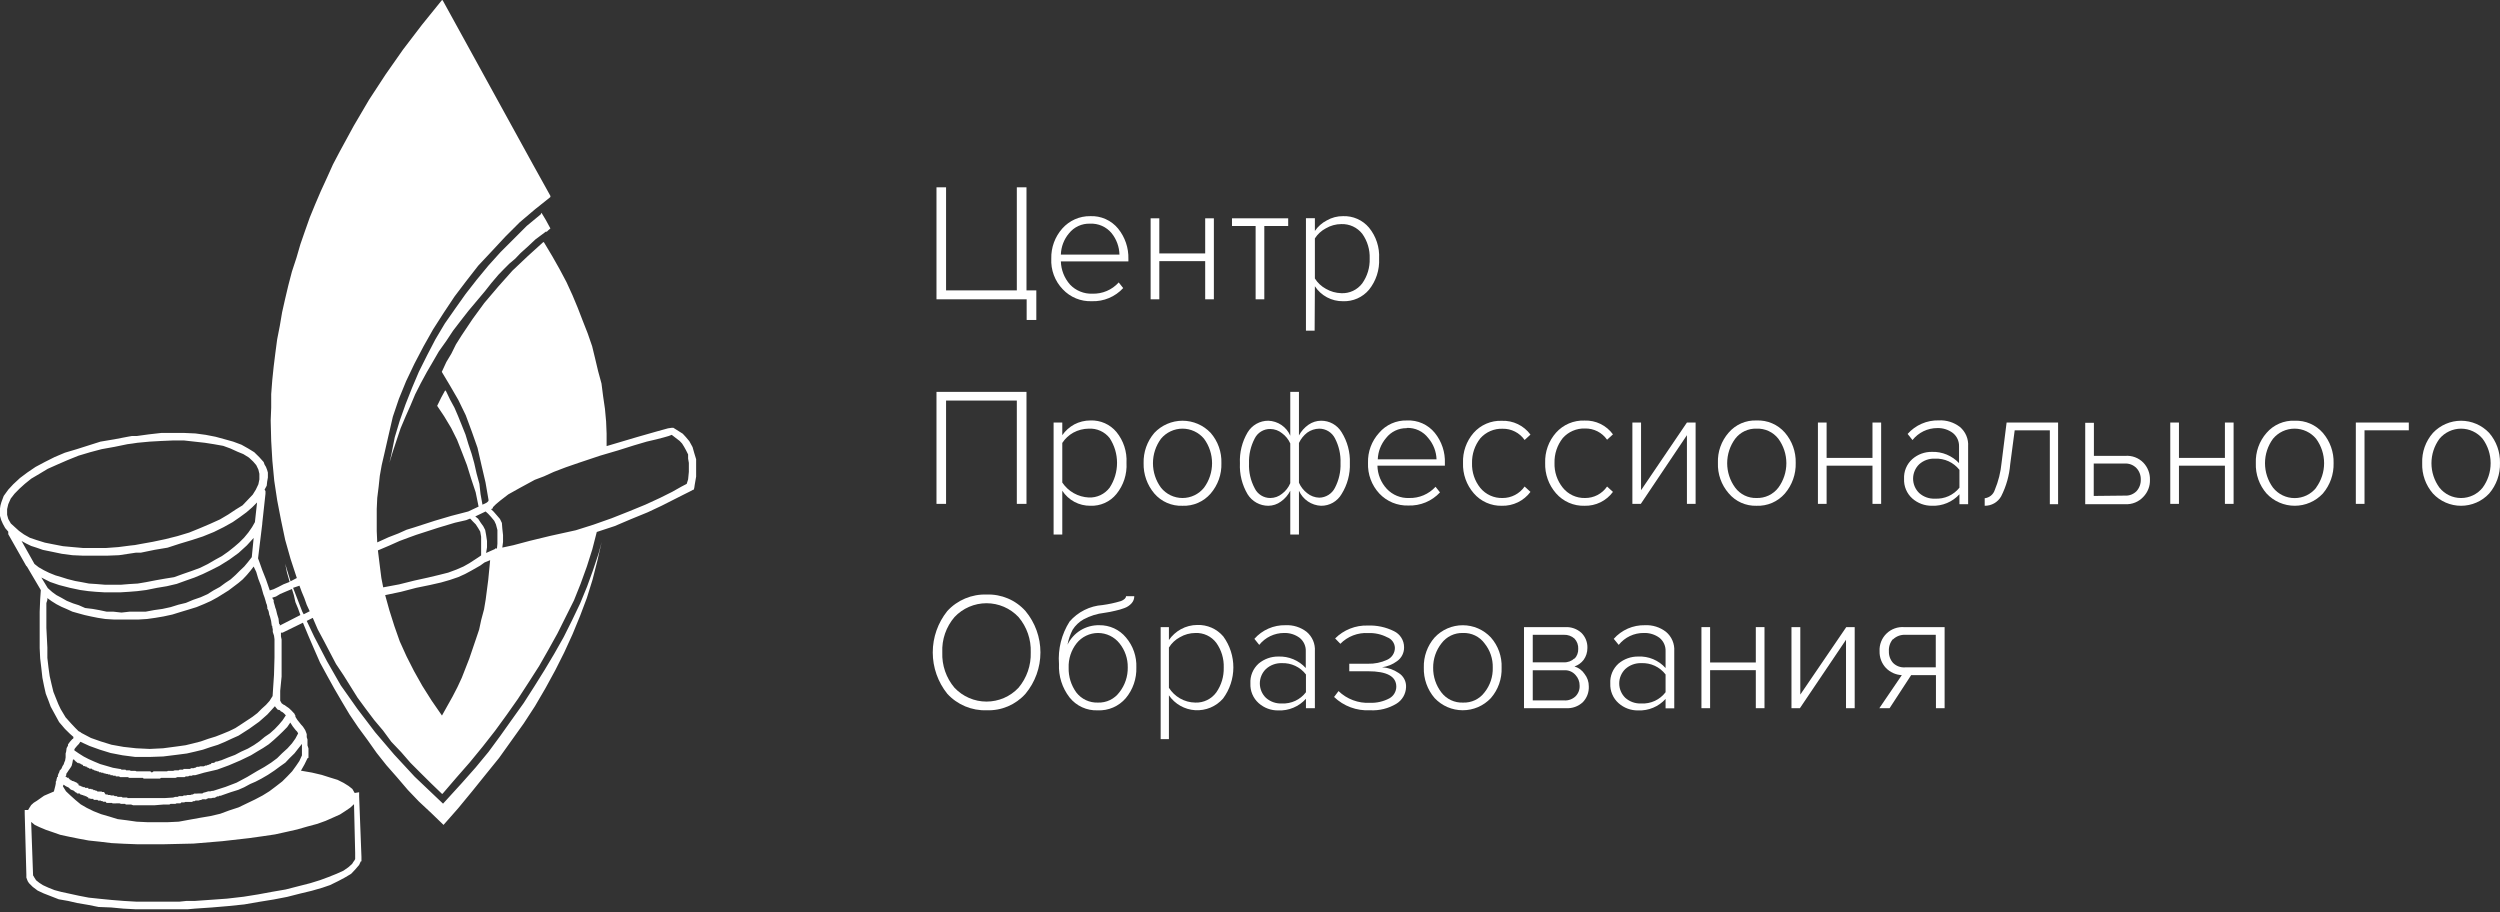 <?xml version="1.0" encoding="UTF-8"?> <svg xmlns="http://www.w3.org/2000/svg" width="148" height="54" viewBox="0 0 148 54" fill="none"><rect x="0" y="0" width="148" height="54" fill="#333333" stroke="none"/><g clip-path="url(#clip0_72_1101)"><path fill-rule="evenodd" clip-rule="evenodd" d="M7.545 26.296L6.782 26.453L6.019 26.59L5.338 26.771L4.649 26.976L3.993 27.241L3.386 27.505L2.828 27.754L2.339 28.048L1.85 28.337L1.468 28.645L1.15 28.933L0.861 29.227L0.636 29.516L0.489 29.849L0.421 30.142V30.475L0.489 30.724L0.641 30.989L0.866 31.194L1.125 31.429L1.419 31.64L1.766 31.835L2.168 31.972L2.657 32.124L3.146 32.222L3.729 32.334L4.311 32.388L4.923 32.442H6.268L7.002 32.388L7.726 32.295L7.991 32.266L8.279 32.212L9.043 32.075L9.786 31.918L10.506 31.737L11.201 31.527L11.851 31.263L12.438 31.013L13.021 30.749L13.51 30.46L13.95 30.167L14.357 29.917L14.675 29.584L14.963 29.281L15.145 28.987L15.296 28.669L15.355 28.381V28.048L15.296 27.798L15.169 27.534L14.988 27.324L14.738 27.089L14.406 26.883L14.058 26.741L13.642 26.551L13.212 26.394L12.659 26.296L12.13 26.213L11.509 26.144L10.897 26.076H10.237L9.556 26.105L8.862 26.144L8.128 26.213L7.839 26.257L7.545 26.296ZM32.055 12.595L32.32 13.036L32.584 13.525L32.457 13.633L32.344 13.745V13.691L31.688 14.181L31.263 14.582L30.817 14.983L30.499 15.316L30.152 15.609L29.834 15.927L29.511 16.26L29.095 16.75L28.709 17.239L28.219 17.821L27.73 18.403L27.275 18.986L26.825 19.573L26.423 20.18L25.978 20.806L25.616 21.432L25.273 22.019L24.911 22.685L24.579 23.341L24.3 24.006L24.011 24.657L23.717 25.352L23.487 26.037L23.253 26.741L23.052 27.402L23.165 26.913L23.37 25.885L23.664 24.906L24.011 23.928L24.398 22.949L24.799 22.005L25.288 21.026L25.777 20.087L26.33 19.157L26.942 18.281L27.563 17.405L28.219 16.564L28.909 15.727L29.633 14.924L30.397 14.161L31.184 13.373L32.007 12.693L32.055 12.595ZM25.88 24.026L26.12 23.536L26.355 23.106L26.409 23.165L26.643 23.654L26.908 24.143L27.118 24.632L27.338 25.176L27.559 25.729L27.725 26.281L27.921 26.869L28.072 27.407L28.214 28.033L28.381 28.645L28.449 29.252L28.562 29.878L28.797 29.765L28.85 29.726L28.919 29.653V29.584L28.743 28.562L28.503 27.534L28.268 26.506L27.935 25.562L27.573 24.584L27.133 23.678L26.643 22.832L26.154 22.015L26.423 21.432L26.717 20.943L26.991 20.39L27.324 19.861L27.979 18.883L28.669 17.939L29.501 16.96L30.338 16.02L31.238 15.169L32.139 14.352L32.168 14.327L32.207 14.352L32.696 15.169L33.127 15.932L33.533 16.696L33.89 17.474L34.208 18.237L34.502 19L34.791 19.734L35.055 20.498L35.231 21.222L35.412 21.985L35.608 22.704L35.706 23.468L35.813 24.202L35.882 24.955L35.911 25.675V26.409L37.727 25.87L38.891 25.538L39.547 25.357L39.752 25.327H39.865L40.046 25.44L40.418 25.675L40.599 25.87L40.809 26.12L41 26.467L41.098 26.815L41.211 27.187V28.214L41.127 28.704L41.103 28.87L41.074 28.983L41.005 29.007L40.853 29.09L40.491 29.271L39.909 29.565L39.175 29.937L38.343 30.328L37.364 30.729L36.386 31.145L35.329 31.493L35.065 32.52L34.742 33.538L34.37 34.566L33.978 35.544L33.489 36.523L33 37.502L32.457 38.48L31.918 39.425L31.292 40.403L30.656 41.382L29.991 42.326L29.31 43.261L28.571 44.205L27.808 45.135L27.02 46.035L26.213 46.975L26.174 47.004L26.144 46.975L25.538 46.392L24.911 45.771L24.3 45.159L23.747 44.523L23.165 43.912L22.675 43.246L22.147 42.62L21.657 41.969L21.168 41.304L20.737 40.614L20.336 39.973L19.891 39.307L19.529 38.617L19.181 37.952L18.809 37.257L18.516 36.577L18.159 36.758L18.594 37.678L19.358 39.146L20.175 40.575L21.153 41.959L22.205 43.344L23.331 44.665L24.549 45.981L26.228 47.577L27.353 46.344L28.155 45.438L28.919 44.514L29.628 43.55L30.323 42.571L30.998 41.627L31.625 40.648L32.236 39.669L32.819 38.691L33.372 37.712L33.861 36.733L34.35 35.711L34.752 34.732L35.104 33.763L35.441 32.75L35.618 32.085L35.368 33.181L35.079 34.316L34.742 35.398L34.34 36.464L33.895 37.546L33.406 38.617L32.877 39.669L32.295 40.736L31.669 41.808L31.003 42.83L30.279 43.843L29.545 44.871L28.753 45.849L27.965 46.828L27.118 47.856L26.257 48.834L25.538 48.139L24.799 47.449L24.148 46.769L23.487 45.996L22.876 45.301L22.294 44.567L21.755 43.804L21.207 43.06L20.693 42.297L20.238 41.534L19.793 40.77L19.362 39.992L18.947 39.229L18.594 38.422L18.252 37.629L17.934 36.865L16.73 37.453H16.632V37.678L16.671 37.859V40.051L16.588 40.897V41.299V41.48L16.671 41.631L16.784 41.715L16.852 41.744L16.965 41.827L17.102 41.92L17.253 42.062L17.395 42.214L17.434 42.253V42.297H17.464V42.326L17.488 42.365V42.434L17.601 42.615L17.836 42.909L17.934 43.016L18.017 43.143L18.076 43.241L18.129 43.378L18.159 43.462V43.642L18.203 43.779V43.907V43.961V44.127L18.262 44.308V44.861L18.203 44.89L18.027 45.252L17.816 45.624L18.467 45.737L19.049 45.874L19.539 46.03L19.984 46.167L20.346 46.349L20.635 46.529L20.86 46.706L20.997 46.945L21.261 46.901V47.151L21.398 50.728V50.992H21.359L21.261 51.203L21.036 51.467L20.786 51.731L20.415 51.951L20.028 52.157L19.539 52.397L19.084 52.553L18.457 52.734L17.762 52.901L16.999 53.096L16.211 53.248L15.335 53.39L14.464 53.541L13.52 53.639L12.541 53.722L11.528 53.791L11.098 53.83H8.059L7.31 53.791L6.576 53.722L5.838 53.693L5.201 53.566L4.565 53.458L4.037 53.336L3.479 53.238L2.99 53.047L2.589 52.891L2.231 52.724L1.938 52.504L1.718 52.284L1.644 52.171L1.605 52.074L1.561 51.951V51.809V51.785L1.463 48.164V47.953H1.664L1.747 47.812L1.845 47.66L1.996 47.523L2.177 47.41L2.608 47.107L3.19 46.857L3.274 46.525L3.303 46.383V46.275L3.342 46.202V46.163L3.386 45.996H3.425V45.898L3.469 45.786L3.494 45.747L3.523 45.663V45.634L3.636 45.507L3.704 45.35L3.773 45.243L3.802 45.145L3.856 45.017L3.885 44.837V44.602L3.915 44.499L3.944 44.288L4.027 44.137V44.068L4.14 43.912L4.277 43.76L4.316 43.736L4.345 43.706V43.623L4.14 43.442L3.846 43.153L3.499 42.747L3.181 42.165L3 41.832L2.863 41.46L2.711 41.069L2.608 40.614L2.51 40.124L2.447 39.557L2.378 38.974L2.349 38.368V36.21L2.378 35.49L2.417 34.933L1.595 33.538L1.551 33.499L0.489 31.625V31.473L0.308 31.263L0.171 31.013L0.073 30.793L0 30.543V30.098L0.029 29.917L0.083 29.726L0.22 29.359L0.489 28.987L0.783 28.669L1.184 28.297L1.615 27.974L2.104 27.642L2.647 27.353L3.23 27.059L3.841 26.8L4.546 26.59L5.241 26.369L5.95 26.144L6.767 26.007L7.555 25.856L7.805 25.812H8.098L8.808 25.714L9.542 25.631H10.917L11.568 25.66L12.179 25.743L12.761 25.856L13.314 26.007L13.804 26.144L14.293 26.326L14.694 26.551L15.052 26.771L15.345 27.059L15.609 27.353L15.663 27.505L15.746 27.642L15.815 27.823L15.859 27.974V28.268L15.815 28.518L15.79 28.753L15.663 28.987L15.717 29.071V29.227L15.526 30.974V31.013L15.277 33.054L15.374 33.318L15.526 33.748L15.746 34.301L15.971 34.952L16.192 34.884L16.49 34.742L16.784 34.59L17.146 34.448L16.989 33.895L16.882 33.372L17.2 34.414L17.572 34.218L17.2 33.083L16.882 31.957L16.637 30.793L16.412 29.628L16.236 28.464L16.123 27.27L16.055 26.105L16.025 24.897L16.055 24.133V23.331L16.118 22.509L16.201 21.706L16.299 20.914L16.407 20.096L16.564 19.294L16.701 18.486L16.882 17.684L17.072 16.882L17.283 16.074L17.547 15.272L17.782 14.464L18.046 13.701L18.335 12.884L18.658 12.096L18.991 11.318L19.362 10.511L19.71 9.737L20.111 8.974L20.943 7.447L21.848 5.906L22.827 4.409L23.859 2.936L24.98 1.468L26.144 0.029L26.174 0L26.213 0.029L31.527 9.693L32.584 11.597V11.665L31.664 12.399L30.764 13.163L29.917 14.009L29.129 14.856L28.312 15.727L27.603 16.637L26.913 17.547L26.262 18.526L25.636 19.504L25.068 20.512L24.535 21.53L24.045 22.558L23.615 23.61L23.257 24.667L22.998 25.787L22.748 26.883L22.597 27.534L22.484 28.17L22.416 28.811L22.333 29.477L22.303 30.128V31.444L22.333 32.109L22.998 31.806L23.58 31.581L24.07 31.361L24.515 31.224L25.743 30.827L26.722 30.538L27.402 30.362L27.72 30.279L28.332 29.991L28.16 29.144L27.891 28.337L27.642 27.534L27.348 26.771L27.059 26.037L26.712 25.342L26.296 24.647L25.88 24.026ZM17.782 36.41L17.645 36.024L17.488 35.647L17.395 35.231L17.283 34.869L16.921 35.021L16.588 35.163L16.338 35.314L16.118 35.383L16.148 35.451L16.201 35.52V35.632L16.27 35.867L16.299 35.98L16.338 36.078L16.407 36.366L16.49 36.631L16.52 36.924L16.564 36.949V37.032L17.782 36.41ZM17.351 34.8L17.895 36.21L17.978 36.366L18.335 36.185L18.159 35.809L18.017 35.407L17.865 35.045L17.728 34.673L17.351 34.8ZM22.372 32.584L22.44 33.137L22.509 33.69L22.577 34.218L22.685 34.771L23.629 34.595L24.53 34.37L25.352 34.189L25.988 34.037L26.531 33.9L27.02 33.719L27.436 33.538L27.784 33.342L28.273 33.024L28.454 32.902L28.483 32.873V32.554V31.776L28.43 31.473L28.307 31.263L28.165 31.043L27.984 30.861L27.847 30.71H27.803L27.598 30.793L26.932 30.945L25.954 31.238L24.637 31.664L24.207 31.82L23.654 32.026L23.052 32.295L22.372 32.584ZM22.802 35.231L23.052 36.132L23.346 37.061L23.664 37.966L24.065 38.852L24.51 39.728L24.999 40.599L25.552 41.475L26.164 42.361L26.497 41.764L26.79 41.24L27.079 40.682L27.338 40.124L27.784 38.984L28.17 37.849L28.366 37.267L28.488 36.699L28.655 36.073L28.753 35.49L28.904 34.326L29.017 33.161L28.684 33.298L28.434 33.479L27.891 33.788L27.529 33.983L27.128 34.164L26.639 34.331L26.115 34.482L25.445 34.634L24.637 34.8L23.737 35.035L22.802 35.231ZM29.071 30.142L29.227 30.294L29.418 30.514L29.599 30.724L29.712 30.959L29.736 31.277L29.78 31.679V32.085L29.736 32.417L30.392 32.276L31.37 32.016L32.579 31.723L34.091 31.39L35.143 31.057L36.21 30.68L37.223 30.279L38.201 29.878L39.072 29.477L39.797 29.115L40.335 28.811L40.653 28.645L40.736 28.381L40.78 27.935V27.402L40.736 27.152V26.903L40.614 26.658L40.501 26.453L40.379 26.257L40.237 26.105L39.963 25.895L39.767 25.743L39.586 25.812L39.297 25.895L38.867 26.007L38.285 26.144L37.521 26.369L36.606 26.658L35.525 26.976L34.252 27.402L33.489 27.666L32.785 27.935L32.202 28.2L31.659 28.405L30.759 28.894L30.093 29.266L29.604 29.643L29.359 29.849L29.178 30.03V30.088L29.071 30.142ZM29.418 32.486L29.447 32.192V31.375L29.359 31.043L29.261 30.832L29.066 30.597L28.899 30.416L28.748 30.279L28.136 30.573L28.307 30.71L28.459 30.945L28.611 31.155L28.723 31.375L28.777 31.664L28.831 32.026V32.403L28.777 32.736L29.305 32.501V32.471H29.413L29.418 32.486ZM16.148 37.409V37.257L16.118 37.12V37.047H16.089L16.05 36.758L15.981 36.494L15.937 36.381L15.908 36.21L15.869 36.102L15.825 36.034V35.95L15.8 35.809L15.756 35.701L15.727 35.588L15.658 35.358L15.59 35.177L15.453 34.688L15.286 34.252L15.169 33.856L15.017 33.538L14.826 33.788L14.616 34.037L14.367 34.301L14.117 34.512L13.535 34.952L12.884 35.358L12.483 35.578L12.076 35.76L11.636 35.941L11.147 36.092L10.692 36.229L10.202 36.381L9.679 36.494L9.189 36.577L8.7 36.645L8.211 36.675H7.721H7.183H6.728L6.239 36.645L5.798 36.577L5.383 36.494L5.006 36.41L4.649 36.312L4.286 36.21L3.954 36.058L3.636 35.921L3.342 35.769L3.053 35.588L2.804 35.407V35.52L2.745 35.701V37.169L2.804 38.333V38.95L2.872 39.532L2.941 40.022L3.053 40.511L3.161 40.956L3.303 41.313L3.455 41.69L3.592 41.979L3.885 42.468L4.218 42.84L4.468 43.104L4.649 43.285L4.756 43.339L4.825 43.393L5.383 43.687L5.965 43.892L6.601 44.088L7.31 44.215L8.059 44.298L8.862 44.337L9.654 44.298L10.501 44.186L10.99 44.117L11.45 44.005L11.89 43.892L12.321 43.74L12.766 43.603L13.153 43.452L13.559 43.285L13.931 43.104L14.293 42.869L14.611 42.659L14.944 42.439L15.238 42.214L15.487 41.964L15.746 41.729L15.957 41.494L16.138 41.206L16.167 40.76L16.221 39.953L16.25 38.93V37.839L16.221 37.629L16.148 37.409ZM1.957 51.795V51.819L2.04 51.961L2.138 52.113L2.329 52.264L2.54 52.401L2.872 52.553L3.23 52.695L3.636 52.803L4.091 52.901L4.673 53.028L5.255 53.14L5.911 53.209L6.601 53.277L7.34 53.336L8.098 53.38H10.613L11.029 53.336H11.519L12.497 53.267L13.442 53.199L14.42 53.086L15.277 52.949L16.123 52.793L16.916 52.656L17.679 52.46L18.369 52.284L18.951 52.103L19.441 51.922L19.93 51.726L20.331 51.545L20.625 51.34L20.845 51.144L20.914 51.031L20.982 50.938L21.026 50.855V50.493L20.958 47.606L20.733 47.816L20.444 48.012L20.126 48.218L19.72 48.399L19.279 48.594L18.79 48.771L18.208 48.927L17.596 49.103L16.97 49.245L16.28 49.397L15.516 49.51L14.753 49.617L13.158 49.798L11.45 49.94L9.733 49.979H8.098L7.34 49.95L6.601 49.911L5.911 49.828L5.255 49.759L4.649 49.647L4.091 49.534L3.567 49.421L3.122 49.265L2.721 49.128L2.359 48.976L2.065 48.839L1.845 48.658L1.957 51.795ZM6.254 47.033H6.361L6.405 47.063H6.503L6.586 47.092H6.738L6.792 47.131H6.904L6.973 47.175H7.193L7.266 47.215H7.526L7.555 47.244H8.044H8.113H9.346H9.791L10.251 47.215L10.374 47.175H10.511L10.599 47.131H10.804L10.887 47.092H11.015L11.098 47.063H11.274L11.357 47.033H11.416L11.499 46.98H11.651L11.744 46.975H11.827H11.895H11.979L12.037 46.931L12.189 46.892L12.326 46.848H12.453L12.551 46.818H12.62L13.354 46.583L14.004 46.334L14.636 45.996L15.218 45.649L15.644 45.409L16.05 45.15L16.407 44.885L16.701 44.592L17.019 44.303L17.283 44.01L17.488 43.721L17.645 43.427V43.398L17.616 43.359L17.586 43.305L17.503 43.222L17.327 42.997L17.185 42.776L17.004 43.041L16.745 43.305L16.49 43.55L16.201 43.814L15.908 44.063L15.575 44.283L15.218 44.494L14.856 44.714L14.229 45.017L13.54 45.311L12.859 45.561L12.081 45.742L11.847 45.81L11.553 45.893H11.401L11.372 45.923H11.22L11.137 45.962H11L10.931 46.006H10.736H10.525H10.501L10.388 46.05H10.1H10.026H9.537L9.463 46.094H8.504L8.46 46.05H7.947H7.653L7.57 46.006H7.34H7.257H7.115L7.046 45.962H6.85V45.923H6.713L6.655 45.893H6.532V45.849H6.42L6.361 45.815H6.293L6.209 45.786H6.141L6.112 45.747H6.004L5.975 45.717H5.872L5.828 45.663H5.759L5.72 45.634H5.691L5.608 45.605H5.578L5.539 45.566H5.485L5.436 45.507H5.383H5.299L5.255 45.463H5.231L5.201 45.433H5.148L5.118 45.38H5.05L5.006 45.35H4.967H4.937L4.893 45.272H4.825V45.233H4.756V45.189H4.717H4.673H4.649V45.159H4.565L4.536 45.106H4.507V45.076H4.468L4.438 45.017H4.404V44.978H4.355L4.326 44.934L4.286 45.159L4.242 45.336L4.174 45.448L4.066 45.6L3.993 45.712L3.924 45.81V45.893L3.885 45.962V45.996H3.924H3.954V46.04H3.993H4.037H4.066V46.084L4.125 46.123V46.153H4.169L4.193 46.197H4.238L4.277 46.236H4.355V46.265H4.404L4.458 46.304H4.487L4.526 46.334H4.556L4.585 46.388H4.639L4.649 46.486H4.673L4.717 46.515H4.756L4.8 46.554H4.854L4.908 46.598H4.937H4.967H5.006L5.05 46.642H5.089H5.118H5.231V46.701H5.299H5.338H5.412V46.73H5.52V46.774H5.617L5.671 46.813H5.73L5.769 46.857H5.872H5.901H6.009L6.053 46.887H6.161L6.19 46.941L6.254 47.033ZM5.231 47.215L5.148 47.175L5.089 47.131H5.006V47.092H4.937L4.893 47.063H4.825V47.033H4.756L4.717 46.975H4.673H4.565L4.507 46.906H4.468L4.404 46.843L4.345 46.799L4.193 46.745L4.056 46.618L3.905 46.549L3.763 46.451L3.724 46.549L3.905 46.843L4.169 47.092L4.458 47.352L4.776 47.616L5.138 47.826L5.539 48.022L5.984 48.198L6.474 48.34L6.963 48.492L7.506 48.56L8.088 48.643L8.71 48.673H9.322H9.948L10.584 48.643L11.249 48.521L11.876 48.408L12.458 48.311L13.04 48.174L13.569 47.978L14.122 47.797L14.611 47.562L15.1 47.327L15.546 47.092L15.947 46.843L16.338 46.549L16.71 46.26L17.004 45.967L17.293 45.663L17.527 45.34L17.723 45.052L17.875 44.719V44.039L17.64 44.333L17.434 44.597L17.141 44.885L16.891 45.15L16.559 45.385L16.241 45.619L15.864 45.869L15.477 46.094L15.13 46.275L14.812 46.412L14.45 46.608L14.102 46.76L13.662 46.897L13.231 47.048L13.148 47.078L13.079 47.107H12.996L12.938 47.146H12.854L12.786 47.19L12.703 47.229H12.605L12.497 47.259H12.385H12.316L12.233 47.317H12.135H12.052H11.983L11.9 47.361H11.847L11.763 47.391H11.582L11.514 47.43H11.431L11.372 47.474H11.181H11.113H10.971L10.902 47.503H10.736L10.682 47.557H10.457L10.388 47.587H10.1L10.026 47.63H9.654L9.165 47.67H7.878L7.766 47.63H7.447L7.408 47.587H7.159L7.076 47.557H6.895L6.85 47.562H6.669L6.625 47.533H6.488H6.459H6.307L6.254 47.464H6.102L6.063 47.425H5.994L5.965 47.396H5.813L5.769 47.352H5.701H5.671H5.549L5.52 47.293H5.436H5.383L5.299 47.264H5.231V47.215ZM12.527 45.164H12.634L12.717 45.135L12.776 45.081H12.859L12.899 45.052H12.957L13.04 45.022H13.065L13.51 44.841L13.911 44.69L14.274 44.499L14.675 44.318L15.037 44.107L15.355 43.887L15.673 43.623L15.981 43.413L16.27 43.153L16.52 42.889L16.73 42.639L16.921 42.346L16.882 42.307L16.813 42.233L16.73 42.165L16.671 42.126H16.637L16.568 42.042L16.441 42.013L16.343 41.901L16.275 41.808L15.829 42.297L15.34 42.727L14.758 43.143L14.122 43.55L13.716 43.731L13.329 43.912L12.899 44.093L12.458 44.23L12.013 44.381L11.553 44.494L11.063 44.606L10.535 44.675L9.664 44.783L8.842 44.812H8.015L7.257 44.714L6.547 44.577L5.911 44.381L5.299 44.161L4.756 43.912L4.673 44.039L4.565 44.151L4.507 44.22L4.438 44.303L4.404 44.357V44.425L4.668 44.606L4.957 44.788L5.25 44.939L5.568 45.081L5.931 45.233L6.302 45.34L6.689 45.453L7.095 45.522H7.134L7.203 45.566H7.428L7.467 45.605H7.677L7.746 45.634H8.01L8.079 45.663H8.911L8.94 45.717H9.023L9.092 45.663H9.894L9.938 45.634H10.256L10.339 45.605H10.574L10.633 45.566H10.838L10.868 45.522H11.103H11.156H11.254L11.308 45.477H11.46L11.543 45.448H11.572L11.656 45.394H11.793L11.837 45.365H11.89H11.974H12.072L12.155 45.321H12.233L12.302 45.282H12.346L12.429 45.238H12.483L12.527 45.164ZM12.859 45.081L12.957 45.052H12.899L12.859 45.081ZM12.957 45.052L13.065 45.017H13.04L12.957 45.052ZM13.212 47.033L13.129 47.063L13.06 47.092L13.212 47.033ZM12.297 47.268L12.155 47.327H12.213L12.297 47.268ZM2.447 34.189L2.97 34.453L3.499 34.634L4.14 34.8L4.746 34.928L5.236 34.996L5.676 35.035L6.165 35.065H7.144L7.633 35.035L8.123 34.996L8.661 34.928L9.297 34.8L9.879 34.703L10.462 34.566L11.005 34.37L11.519 34.189L12.008 33.983L12.497 33.748L12.987 33.499L13.569 33.137L14.122 32.736L14.611 32.29L15.017 31.845L14.905 32.985L14.68 33.274L14.459 33.538L14.195 33.788L13.946 34.037L13.652 34.301L13.334 34.512L13.016 34.747L12.639 34.952L12.282 35.177L11.876 35.358L11.435 35.51L11.005 35.691L10.559 35.799L10.104 35.941L9.615 36.048L9.126 36.117L8.627 36.21H8.172H7.682L7.193 36.264L6.704 36.21H6.312L5.872 36.117L5.485 36.048L5.04 35.994L4.663 35.828L4.326 35.72L3.954 35.569L3.636 35.388L3.342 35.231L3.093 35.05L2.828 34.815L2.447 34.189ZM1.277 32.026L1.551 32.178L1.845 32.32L2.177 32.427L2.54 32.554L3.093 32.667L3.66 32.785L4.286 32.868L4.937 32.897H6.312L7.046 32.868L7.766 32.76L8.059 32.716H8.348L9.155 32.55L9.919 32.422L10.638 32.188L11.372 31.967L12.013 31.757L12.664 31.493L13.246 31.204L13.774 30.91L14.19 30.622L14.591 30.328L14.924 30.039L15.218 29.746L15.091 30.91L14.924 31.204L14.704 31.522L14.454 31.825L14.161 32.119L13.872 32.369L13.51 32.657L13.133 32.922L12.747 33.132L12.302 33.391L11.847 33.616L11.357 33.797L10.834 33.978L10.305 34.169L9.786 34.252L9.229 34.35L8.646 34.463L8.157 34.546L7.668 34.575L7.178 34.615H6.2L5.71 34.575L5.265 34.546L4.834 34.463L4.448 34.394L4.003 34.282L3.645 34.169L3.283 34.062L2.907 33.91L2.608 33.763L2.29 33.582L2.04 33.386L1.277 32.026Z" fill="white"></path><path d="M97.315 37.472C97.649 37.46 97.977 37.562 98.245 37.761C98.364 37.858 98.458 37.982 98.52 38.122C98.582 38.262 98.61 38.415 98.602 38.568V39.547C98.4 39.32 98.149 39.142 97.869 39.024C97.589 38.906 97.286 38.852 96.982 38.867C96.557 38.861 96.144 39.009 95.818 39.282C95.653 39.43 95.523 39.612 95.438 39.816C95.353 40.02 95.316 40.241 95.329 40.462C95.318 40.68 95.357 40.898 95.442 41.099C95.526 41.301 95.655 41.481 95.818 41.626C96.138 41.912 96.554 42.066 96.982 42.057C97.286 42.069 97.588 42.015 97.868 41.897C98.148 41.78 98.398 41.602 98.602 41.377V41.935H99.116V38.553C99.13 38.337 99.094 38.12 99.009 37.92C98.924 37.72 98.793 37.543 98.626 37.404C98.27 37.129 97.828 36.99 97.379 37.012C97.031 37.005 96.686 37.073 96.367 37.212C96.049 37.352 95.764 37.559 95.534 37.819L95.828 38.177C96.006 37.954 96.233 37.775 96.49 37.653C96.748 37.531 97.03 37.469 97.315 37.472ZM98.602 40.98C98.435 41.2 98.216 41.376 97.966 41.492C97.715 41.608 97.439 41.661 97.163 41.646C96.817 41.662 96.479 41.543 96.219 41.313C96.105 41.202 96.014 41.07 95.952 40.923C95.889 40.776 95.858 40.619 95.858 40.459C95.858 40.3 95.889 40.142 95.952 39.996C96.014 39.849 96.105 39.716 96.219 39.605C96.477 39.371 96.816 39.247 97.163 39.258C97.44 39.245 97.715 39.299 97.965 39.416C98.216 39.533 98.434 39.709 98.602 39.928V40.98Z" fill="white"></path><path d="M93.808 29.942C94.133 29.95 94.456 29.879 94.748 29.736C95.04 29.593 95.293 29.382 95.487 29.12L95.139 28.802C94.994 29.014 94.799 29.187 94.571 29.306C94.343 29.424 94.09 29.485 93.833 29.482C93.581 29.488 93.331 29.436 93.103 29.33C92.875 29.224 92.674 29.067 92.516 28.87C92.183 28.455 92.009 27.934 92.027 27.402C92.014 26.871 92.187 26.352 92.516 25.934C92.68 25.748 92.883 25.601 93.111 25.503C93.338 25.405 93.585 25.358 93.833 25.367C94.088 25.361 94.342 25.419 94.57 25.535C94.798 25.651 94.993 25.822 95.139 26.032L95.487 25.714C95.295 25.451 95.042 25.239 94.749 25.096C94.457 24.954 94.133 24.885 93.808 24.897C93.49 24.885 93.174 24.943 92.881 25.067C92.588 25.192 92.327 25.379 92.115 25.616C91.681 26.108 91.452 26.747 91.474 27.402C91.452 28.062 91.681 28.706 92.115 29.203C92.325 29.444 92.586 29.635 92.879 29.763C93.171 29.891 93.489 29.952 93.808 29.942Z" fill="white"></path><path d="M131.715 27.108H128.994V25.014H128.48V29.829H128.994V27.568H131.715V29.829H132.229V25.014H131.715V27.108Z" fill="white"></path><path d="M99.866 25.762V29.829H100.38V25.014H99.866L97.15 29.021V25.014H96.637V29.829H97.136L99.866 25.762Z" fill="white"></path><path d="M101.238 39.674H103.944V41.925H104.458V37.125H103.944V39.219H101.238V37.125H100.725V41.925H101.238V39.674Z" fill="white"></path><path d="M77.841 16.946C78.021 17.222 78.268 17.447 78.559 17.602C78.85 17.757 79.175 17.836 79.505 17.832C79.796 17.843 80.087 17.788 80.354 17.67C80.621 17.552 80.858 17.375 81.046 17.151C81.464 16.63 81.676 15.974 81.643 15.307C81.679 14.644 81.466 13.991 81.046 13.477C80.858 13.253 80.621 13.076 80.354 12.958C80.087 12.84 79.796 12.785 79.505 12.796C79.17 12.793 78.841 12.879 78.55 13.046C78.265 13.192 78.021 13.407 77.841 13.672V12.919H77.312V19.574H77.826L77.841 16.946ZM77.841 14.113C78.002 13.861 78.227 13.655 78.492 13.516C78.769 13.353 79.085 13.267 79.407 13.266C79.644 13.258 79.879 13.305 80.094 13.404C80.309 13.504 80.498 13.653 80.645 13.839C80.95 14.266 81.104 14.782 81.085 15.307C81.103 15.831 80.948 16.347 80.645 16.775C80.501 16.965 80.314 17.117 80.098 17.219C79.882 17.32 79.645 17.368 79.407 17.357C79.085 17.348 78.77 17.259 78.492 17.098C78.226 16.953 78.001 16.743 77.841 16.486V14.113Z" fill="white"></path><path d="M82.25 41.343C81.896 41.53 81.5 41.621 81.1 41.607C80.759 41.624 80.418 41.572 80.099 41.452C79.779 41.333 79.487 41.149 79.241 40.912L78.977 41.26C79.258 41.529 79.591 41.739 79.957 41.874C80.322 42.01 80.711 42.069 81.1 42.047C81.649 42.08 82.195 41.945 82.666 41.661C82.835 41.558 82.977 41.415 83.076 41.244C83.176 41.073 83.232 40.88 83.239 40.682C83.248 40.514 83.212 40.346 83.133 40.197C83.055 40.048 82.937 39.923 82.793 39.836C82.503 39.639 82.165 39.524 81.815 39.503C82.137 39.46 82.444 39.335 82.705 39.141C82.838 39.048 82.946 38.923 83.018 38.778C83.091 38.632 83.126 38.471 83.121 38.309C83.12 38.111 83.064 37.918 82.958 37.751C82.853 37.584 82.702 37.45 82.524 37.365C82.042 37.125 81.507 37.01 80.968 37.032C80.612 37.02 80.257 37.082 79.925 37.214C79.593 37.345 79.292 37.543 79.04 37.795L79.349 38.113C79.562 37.895 79.819 37.726 80.104 37.616C80.388 37.506 80.693 37.459 80.998 37.477C81.388 37.462 81.776 37.547 82.123 37.727C82.252 37.774 82.365 37.859 82.446 37.971C82.527 38.082 82.573 38.215 82.578 38.353C82.578 38.502 82.535 38.648 82.454 38.772C82.374 38.897 82.258 38.996 82.123 39.058C81.766 39.223 81.376 39.304 80.983 39.293H79.877V39.738H80.983C82.108 39.738 82.661 40.041 82.661 40.653C82.66 40.794 82.621 40.932 82.549 41.053C82.477 41.175 82.374 41.274 82.25 41.343Z" fill="white"></path><path d="M88.911 29.942C89.238 29.95 89.563 29.88 89.857 29.737C90.152 29.594 90.408 29.382 90.604 29.12L90.257 28.802C90.111 29.012 89.916 29.184 89.69 29.302C89.463 29.421 89.211 29.483 88.955 29.482C88.704 29.49 88.454 29.441 88.225 29.337C87.996 29.234 87.794 29.079 87.634 28.885C87.3 28.47 87.127 27.949 87.144 27.417C87.132 26.886 87.305 26.366 87.634 25.949C87.798 25.763 88.002 25.615 88.231 25.517C88.459 25.419 88.707 25.372 88.955 25.382C89.21 25.377 89.462 25.435 89.689 25.551C89.916 25.667 90.111 25.837 90.257 26.047L90.604 25.729C90.41 25.465 90.154 25.252 89.859 25.11C89.564 24.967 89.239 24.899 88.911 24.912C88.595 24.899 88.281 24.957 87.99 25.082C87.7 25.206 87.441 25.394 87.233 25.631C86.809 26.122 86.587 26.755 86.611 27.402C86.587 28.062 86.814 28.705 87.247 29.203C87.453 29.442 87.709 29.632 87.996 29.759C88.284 29.887 88.596 29.95 88.911 29.942Z" fill="white"></path><path d="M84.29 39.523C84.272 40.184 84.5 40.828 84.931 41.328C85.145 41.555 85.403 41.736 85.689 41.86C85.975 41.983 86.283 42.047 86.595 42.047C86.907 42.047 87.215 41.983 87.501 41.86C87.787 41.736 88.045 41.555 88.259 41.328C88.692 40.829 88.92 40.184 88.895 39.523C88.921 38.868 88.693 38.228 88.259 37.737C88.046 37.509 87.788 37.327 87.502 37.202C87.216 37.078 86.907 37.014 86.595 37.014C86.283 37.014 85.974 37.078 85.688 37.202C85.402 37.327 85.144 37.509 84.931 37.737C84.499 38.229 84.27 38.868 84.29 39.523ZM86.61 37.473C86.856 37.463 87.1 37.514 87.322 37.62C87.544 37.727 87.736 37.886 87.882 38.084C88.211 38.49 88.385 39 88.371 39.523C88.388 40.055 88.214 40.575 87.882 40.991C87.735 41.187 87.542 41.344 87.32 41.449C87.099 41.554 86.855 41.603 86.61 41.593C86.365 41.603 86.121 41.554 85.898 41.45C85.676 41.346 85.482 41.19 85.333 40.996C85.009 40.575 84.836 40.058 84.843 39.528C84.839 39.007 85.012 38.5 85.333 38.089C85.48 37.891 85.673 37.731 85.895 37.624C86.118 37.516 86.363 37.464 86.61 37.473Z" fill="white"></path><path d="M80.986 27.402C80.973 27.734 81.025 28.065 81.14 28.377C81.255 28.689 81.431 28.974 81.657 29.218C81.877 29.451 82.143 29.634 82.439 29.757C82.736 29.879 83.054 29.937 83.374 29.927C83.724 29.939 84.073 29.876 84.396 29.742C84.719 29.608 85.01 29.405 85.248 29.149L84.984 28.817C84.786 29.034 84.544 29.205 84.274 29.32C84.004 29.435 83.712 29.49 83.418 29.482C83.172 29.492 82.927 29.448 82.699 29.354C82.471 29.261 82.266 29.119 82.097 28.939C81.751 28.566 81.554 28.078 81.544 27.569H85.537V27.427C85.563 26.774 85.351 26.134 84.94 25.626C84.742 25.383 84.49 25.19 84.203 25.062C83.917 24.935 83.604 24.876 83.291 24.892C82.979 24.883 82.668 24.944 82.383 25.071C82.098 25.198 81.844 25.388 81.642 25.626C81.201 26.111 80.966 26.748 80.986 27.402ZM83.276 25.333C83.522 25.323 83.766 25.372 83.989 25.477C84.211 25.582 84.405 25.739 84.554 25.934C84.855 26.286 85.028 26.729 85.043 27.192H81.564C81.581 26.73 81.754 26.287 82.053 25.934C82.197 25.748 82.383 25.598 82.595 25.496C82.808 25.394 83.041 25.343 83.276 25.347V25.333Z" fill="white"></path><path d="M147.358 25.627C147.144 25.4 146.887 25.219 146.6 25.096C146.314 24.972 146.006 24.908 145.694 24.908C145.383 24.908 145.074 24.972 144.788 25.096C144.502 25.219 144.244 25.4 144.031 25.627C143.597 26.12 143.369 26.761 143.394 27.418C143.37 28.077 143.598 28.721 144.031 29.218C144.243 29.447 144.501 29.629 144.787 29.753C145.073 29.877 145.382 29.942 145.694 29.942C146.006 29.942 146.315 29.877 146.601 29.753C146.888 29.629 147.145 29.447 147.358 29.218C147.79 28.714 148.018 28.067 147.999 27.403C148.012 26.752 147.784 26.119 147.358 25.627ZM146.971 28.871C146.818 29.062 146.623 29.216 146.402 29.322C146.181 29.428 145.939 29.483 145.694 29.483C145.449 29.483 145.207 29.428 144.986 29.322C144.765 29.216 144.571 29.062 144.417 28.871C144.109 28.451 143.942 27.944 143.942 27.423C143.942 26.902 144.109 26.394 144.417 25.974C144.573 25.787 144.769 25.637 144.989 25.534C145.21 25.43 145.451 25.377 145.694 25.377C145.938 25.377 146.179 25.43 146.399 25.534C146.62 25.637 146.815 25.787 146.971 25.974C147.28 26.394 147.446 26.902 147.446 27.423C147.446 27.944 147.28 28.451 146.971 28.871Z" fill="white"></path><path d="M103.986 29.942C104.302 29.954 104.617 29.896 104.908 29.771C105.198 29.645 105.457 29.456 105.665 29.217C106.096 28.713 106.325 28.066 106.306 27.402C106.322 26.746 106.094 26.107 105.665 25.611C105.457 25.373 105.198 25.184 104.908 25.06C104.617 24.935 104.302 24.878 103.986 24.892C103.675 24.879 103.365 24.938 103.079 25.062C102.794 25.187 102.54 25.375 102.337 25.611C101.904 26.104 101.676 26.745 101.701 27.402C101.677 28.061 101.904 28.705 102.337 29.203C102.538 29.442 102.791 29.634 103.077 29.762C103.362 29.89 103.673 29.951 103.986 29.942ZM102.724 25.973C102.871 25.78 103.063 25.625 103.282 25.521C103.502 25.417 103.743 25.367 103.986 25.376C104.234 25.366 104.48 25.414 104.704 25.518C104.929 25.622 105.126 25.778 105.278 25.973C105.586 26.393 105.753 26.9 105.753 27.422C105.753 27.942 105.586 28.45 105.278 28.87C105.127 29.068 104.931 29.226 104.707 29.333C104.482 29.439 104.235 29.49 103.986 29.482C103.742 29.489 103.5 29.438 103.28 29.331C103.06 29.224 102.869 29.066 102.724 28.87C102.415 28.45 102.249 27.942 102.249 27.422C102.249 26.9 102.415 26.393 102.724 25.973Z" fill="white"></path><path d="M139.465 29.829H139.979V25.474H142.601V25.014H139.465V29.829Z" fill="white"></path><path d="M75.083 24.907C74.836 24.906 74.594 24.969 74.38 25.09C74.165 25.211 73.986 25.386 73.859 25.597C73.531 26.151 73.373 26.789 73.404 27.432C73.373 28.073 73.532 28.71 73.859 29.262C73.989 29.47 74.169 29.642 74.383 29.761C74.597 29.88 74.838 29.942 75.083 29.942C75.352 29.94 75.615 29.853 75.831 29.692C76.065 29.527 76.255 29.307 76.384 29.052V31.645H76.898V29.052C77.011 29.307 77.194 29.525 77.425 29.683C77.655 29.84 77.925 29.93 78.204 29.942C78.451 29.945 78.694 29.882 78.908 29.76C79.122 29.637 79.3 29.461 79.423 29.247C79.765 28.7 79.936 28.062 79.912 27.417C79.936 26.772 79.766 26.134 79.423 25.587C79.297 25.377 79.118 25.204 78.904 25.084C78.691 24.965 78.449 24.904 78.204 24.907C77.94 24.909 77.683 24.991 77.466 25.142C77.229 25.306 77.034 25.524 76.898 25.778V23.199H76.384V25.793C76.274 25.537 76.093 25.317 75.862 25.16C75.632 25.004 75.361 24.916 75.083 24.907ZM76.898 26.223C77.01 25.983 77.178 25.774 77.387 25.612C77.595 25.463 77.842 25.381 78.097 25.377C78.289 25.376 78.478 25.429 78.642 25.529C78.806 25.63 78.939 25.773 79.027 25.944C79.263 26.396 79.378 26.902 79.359 27.412C79.378 27.922 79.263 28.428 79.027 28.88C78.94 29.053 78.807 29.199 78.643 29.301C78.479 29.404 78.29 29.46 78.097 29.462C77.838 29.454 77.589 29.361 77.387 29.198C77.174 29.036 77.006 28.822 76.898 28.577V26.223ZM76.384 26.253V28.606C76.28 28.855 76.111 29.071 75.895 29.233C75.7 29.392 75.457 29.48 75.205 29.482C75.011 29.484 74.82 29.43 74.655 29.327C74.49 29.224 74.358 29.076 74.275 28.9C74.035 28.449 73.92 27.942 73.942 27.432C73.924 26.922 74.039 26.416 74.275 25.964C74.36 25.79 74.492 25.644 74.657 25.544C74.822 25.443 75.012 25.392 75.205 25.396C75.457 25.399 75.7 25.487 75.895 25.646C76.108 25.802 76.277 26.011 76.384 26.253Z" fill="white"></path><path d="M126.885 29.414C127.015 29.28 127.117 29.121 127.184 28.947C127.252 28.773 127.283 28.587 127.277 28.401C127.282 28.214 127.25 28.029 127.182 27.855C127.115 27.681 127.014 27.522 126.885 27.388C126.747 27.247 126.581 27.139 126.396 27.069C126.212 27 126.015 26.972 125.819 26.987H123.959V25.029H123.445V29.849H125.819C126.017 29.859 126.216 29.826 126.4 29.75C126.585 29.675 126.75 29.56 126.885 29.414ZM123.949 29.36V27.442H125.779C125.907 27.433 126.036 27.453 126.156 27.498C126.275 27.544 126.384 27.615 126.474 27.706C126.56 27.796 126.627 27.902 126.671 28.018C126.716 28.134 126.737 28.257 126.734 28.381C126.744 28.637 126.655 28.886 126.484 29.076C126.394 29.167 126.285 29.238 126.165 29.284C126.045 29.329 125.917 29.349 125.789 29.34L123.949 29.36Z" fill="white"></path><path d="M118.468 29.383C118.771 28.787 118.953 28.137 119.006 27.47L119.27 25.474H121.35V29.848H121.839V25.014H118.791L118.492 27.402C118.44 27.954 118.305 28.495 118.091 29.006C118.049 29.137 117.971 29.253 117.865 29.34C117.759 29.426 117.63 29.481 117.494 29.496V29.941C117.692 29.944 117.886 29.894 118.057 29.796C118.229 29.698 118.371 29.555 118.468 29.383Z" fill="white"></path><path d="M114.375 26.751C113.947 26.743 113.532 26.895 113.21 27.177C113.046 27.323 112.917 27.503 112.833 27.706C112.748 27.908 112.71 28.127 112.721 28.346C112.71 28.564 112.749 28.782 112.834 28.984C112.918 29.185 113.047 29.365 113.21 29.511C113.531 29.794 113.946 29.947 114.375 29.941C114.678 29.953 114.981 29.898 115.262 29.78C115.542 29.663 115.794 29.486 115.999 29.261V29.848H116.513V26.423C116.528 26.206 116.491 25.989 116.406 25.789C116.321 25.59 116.19 25.413 116.024 25.273C115.667 25 115.224 24.862 114.776 24.887C114.428 24.878 114.083 24.945 113.765 25.084C113.446 25.222 113.161 25.429 112.931 25.689L113.22 26.051C113.395 25.83 113.618 25.651 113.872 25.528C114.127 25.405 114.405 25.342 114.688 25.342C115.02 25.332 115.346 25.435 115.612 25.635C115.731 25.731 115.826 25.854 115.889 25.993C115.952 26.133 115.981 26.285 115.975 26.438V27.416C115.771 27.198 115.522 27.026 115.246 26.911C114.97 26.796 114.673 26.741 114.375 26.751ZM115.999 28.87C115.828 29.086 115.608 29.257 115.357 29.371C115.105 29.484 114.831 29.535 114.556 29.52C114.211 29.538 113.873 29.418 113.616 29.188C113.502 29.077 113.411 28.945 113.349 28.799C113.287 28.652 113.255 28.495 113.255 28.336C113.255 28.177 113.287 28.02 113.349 27.874C113.411 27.727 113.502 27.595 113.616 27.485C113.873 27.254 114.211 27.134 114.556 27.152C114.832 27.14 115.107 27.194 115.358 27.309C115.609 27.425 115.829 27.599 115.999 27.817V28.87Z" fill="white"></path><path d="M111.642 39.538C111.89 39.797 112.228 39.951 112.587 39.968L111.256 41.926H111.863L113.14 39.968H114.608V41.926H115.121V37.126H112.739C112.545 37.11 112.351 37.136 112.168 37.202C111.986 37.267 111.819 37.371 111.68 37.507C111.541 37.642 111.433 37.805 111.362 37.986C111.291 38.167 111.26 38.361 111.271 38.554C111.26 38.918 111.394 39.272 111.642 39.538ZM112.073 37.845C112.168 37.756 112.279 37.687 112.401 37.641C112.523 37.596 112.653 37.575 112.783 37.581H114.598V39.508H112.783C112.653 39.518 112.522 39.499 112.4 39.455C112.278 39.41 112.166 39.34 112.073 39.249C111.902 39.059 111.813 38.81 111.823 38.554C111.806 38.297 111.888 38.043 112.053 37.845H112.073Z" fill="white"></path><path d="M106.055 37.125V41.925H106.554L109.284 37.874V41.925H109.798V37.125H109.299L106.578 41.118V37.125H106.055Z" fill="white"></path><path d="M135.85 24.906C135.535 24.892 135.222 24.95 134.933 25.075C134.644 25.199 134.387 25.387 134.181 25.626C133.747 26.119 133.52 26.76 133.545 27.416C133.521 28.076 133.748 28.72 134.181 29.217C134.394 29.445 134.652 29.628 134.939 29.752C135.226 29.877 135.535 29.941 135.847 29.941C136.16 29.941 136.469 29.877 136.755 29.752C137.042 29.628 137.3 29.445 137.513 29.217C137.94 28.716 138.166 28.075 138.149 27.416C138.167 26.761 137.94 26.123 137.513 25.626C137.307 25.389 137.051 25.202 136.763 25.078C136.475 24.953 136.163 24.895 135.85 24.906ZM137.122 28.87C136.969 29.062 136.774 29.218 136.553 29.325C136.331 29.432 136.088 29.487 135.842 29.487C135.596 29.487 135.353 29.432 135.132 29.325C134.91 29.218 134.716 29.062 134.563 28.87C134.254 28.45 134.088 27.942 134.088 27.421C134.088 26.9 134.254 26.393 134.563 25.973C134.718 25.786 134.913 25.636 135.133 25.532C135.354 25.429 135.594 25.376 135.837 25.376C136.081 25.376 136.321 25.429 136.541 25.532C136.761 25.636 136.956 25.786 137.112 25.973C137.42 26.393 137.587 26.9 137.587 27.421C137.587 27.942 137.42 28.45 137.112 28.87H137.122Z" fill="white"></path><path d="M108.135 27.568H110.851V29.829H111.364V25.014H110.851V27.108H108.135V25.014H107.621V29.829H108.135V27.568Z" fill="white"></path><path d="M93.974 38.358C93.98 38.191 93.951 38.024 93.888 37.869C93.826 37.714 93.732 37.574 93.612 37.458C93.353 37.227 93.014 37.107 92.667 37.125H90.221V41.925H92.716C92.894 41.935 93.073 41.91 93.241 41.85C93.409 41.791 93.563 41.698 93.695 41.578C93.817 41.454 93.913 41.306 93.975 41.143C94.037 40.981 94.065 40.807 94.057 40.633C94.06 40.367 93.972 40.108 93.807 39.899C93.667 39.685 93.456 39.528 93.21 39.454C93.424 39.381 93.611 39.246 93.749 39.067C93.898 38.861 93.977 38.612 93.974 38.358ZM93.264 39.953C93.428 40.126 93.518 40.356 93.514 40.594C93.519 40.712 93.5 40.829 93.457 40.939C93.414 41.048 93.348 41.148 93.264 41.23C93.175 41.312 93.07 41.375 92.956 41.416C92.841 41.456 92.72 41.473 92.599 41.465H90.739V39.679H92.599C92.723 39.671 92.848 39.691 92.963 39.739C93.079 39.786 93.182 39.86 93.264 39.953ZM93.21 38.974C93.127 39.054 93.029 39.116 92.921 39.156C92.814 39.196 92.699 39.215 92.584 39.209H90.739V37.58H92.584C92.814 37.571 93.039 37.652 93.21 37.805C93.286 37.887 93.345 37.983 93.383 38.088C93.421 38.194 93.437 38.305 93.431 38.417C93.435 38.523 93.418 38.63 93.38 38.73C93.342 38.83 93.285 38.922 93.21 38.999V38.974Z" fill="white"></path><path d="M58.412 42.048C58.843 42.064 59.273 41.985 59.671 41.816C60.068 41.646 60.424 41.392 60.711 41.069C61.282 40.382 61.594 39.516 61.594 38.623C61.594 37.729 61.282 36.864 60.711 36.176C60.424 35.854 60.068 35.599 59.671 35.43C59.273 35.261 58.843 35.181 58.412 35.197C57.975 35.181 57.54 35.261 57.137 35.43C56.734 35.599 56.372 35.853 56.078 36.176C55.522 36.87 55.219 37.733 55.219 38.623C55.219 39.512 55.522 40.375 56.078 41.069C56.372 41.392 56.734 41.646 57.137 41.815C57.54 41.984 57.975 42.064 58.412 42.048ZM56.508 36.528C56.752 36.27 57.045 36.065 57.371 35.924C57.696 35.784 58.047 35.711 58.402 35.711C58.756 35.711 59.107 35.784 59.433 35.924C59.759 36.065 60.052 36.27 60.295 36.528C60.79 37.111 61.048 37.858 61.02 38.623C61.044 39.386 60.786 40.132 60.295 40.717C60.052 40.975 59.759 41.18 59.433 41.321C59.107 41.461 58.756 41.534 58.402 41.534C58.047 41.534 57.696 41.461 57.371 41.321C57.045 41.18 56.752 40.975 56.508 40.717C56.013 40.134 55.755 39.387 55.784 38.623C55.75 37.858 56.009 37.109 56.508 36.528Z" fill="white"></path><path d="M64.15 36.665C64.534 36.459 64.954 36.327 65.388 36.279C65.602 36.249 65.814 36.208 66.024 36.156C66.207 36.117 66.387 36.065 66.562 35.999C66.728 35.941 66.876 35.842 66.993 35.711C67.095 35.596 67.151 35.448 67.149 35.295H66.66C66.66 35.403 66.562 35.5 66.357 35.584C66.003 35.691 65.641 35.769 65.275 35.819C64.901 35.844 64.535 35.944 64.199 36.112C63.863 36.28 63.563 36.513 63.318 36.797C62.844 37.544 62.624 38.425 62.692 39.307C62.658 40.021 62.88 40.724 63.318 41.289C63.516 41.538 63.77 41.737 64.059 41.869C64.348 42.002 64.664 42.065 64.982 42.052C65.295 42.066 65.608 42.009 65.896 41.884C66.184 41.76 66.441 41.571 66.645 41.333C67.07 40.824 67.293 40.176 67.272 39.513C67.297 38.867 67.079 38.234 66.66 37.742C66.468 37.509 66.226 37.323 65.953 37.197C65.679 37.071 65.381 37.008 65.08 37.012C64.688 37.004 64.302 37.108 63.968 37.313C63.634 37.517 63.366 37.814 63.196 38.167C63.253 37.859 63.355 37.56 63.499 37.282C63.661 37.025 63.885 36.813 64.15 36.665ZM63.734 38.084C63.886 37.893 64.079 37.739 64.299 37.634C64.519 37.528 64.76 37.473 65.004 37.473C65.248 37.473 65.489 37.528 65.708 37.634C65.928 37.739 66.121 37.893 66.273 38.084C66.599 38.487 66.772 38.991 66.763 39.508C66.773 40.039 66.6 40.557 66.273 40.976C66.127 41.175 65.934 41.336 65.712 41.443C65.489 41.551 65.243 41.602 64.996 41.593C64.751 41.602 64.508 41.552 64.286 41.449C64.063 41.345 63.869 41.189 63.719 40.995C63.41 40.57 63.25 40.054 63.264 39.528C63.245 39.006 63.412 38.495 63.734 38.084Z" fill="white"></path><path d="M69.91 37.248C69.627 37.404 69.384 37.623 69.2 37.889V37.126H68.711V43.756H69.2V41.163C69.375 41.418 69.606 41.631 69.876 41.783C70.146 41.936 70.447 42.025 70.756 42.044C71.065 42.062 71.375 42.009 71.661 41.89C71.947 41.77 72.201 41.587 72.405 41.353C72.799 40.822 73.013 40.179 73.015 39.518C73.018 38.857 72.809 38.213 72.42 37.678C72.231 37.456 71.995 37.279 71.728 37.161C71.46 37.043 71.17 36.988 70.879 36.998C70.54 36.999 70.207 37.085 69.91 37.248ZM72.004 38.055C72.309 38.483 72.464 38.999 72.445 39.523C72.459 40.047 72.304 40.562 72.004 40.991C71.863 41.185 71.676 41.341 71.46 41.446C71.244 41.551 71.006 41.602 70.766 41.593C70.445 41.59 70.129 41.504 69.851 41.343C69.587 41.19 69.364 40.975 69.2 40.717V38.334C69.359 38.076 69.584 37.865 69.851 37.723C70.129 37.56 70.444 37.474 70.766 37.473C71.004 37.462 71.241 37.51 71.457 37.611C71.673 37.713 71.861 37.865 72.004 38.055Z" fill="white"></path><path d="M68.631 15.459H71.347V17.719H71.861V12.924H71.347V15.003H68.631V12.924H68.117V17.719H68.631V15.459Z" fill="white"></path><path d="M70.002 29.942C70.317 29.955 70.63 29.896 70.919 29.771C71.208 29.646 71.465 29.456 71.671 29.218C72.101 28.719 72.329 28.076 72.307 27.417C72.329 26.761 72.102 26.121 71.671 25.626C71.457 25.399 71.198 25.218 70.912 25.095C70.625 24.971 70.317 24.907 70.004 24.907C69.692 24.907 69.384 24.971 69.097 25.095C68.811 25.218 68.552 25.399 68.338 25.626C67.911 26.123 67.684 26.762 67.702 27.417C67.685 28.075 67.912 28.716 68.338 29.218C68.543 29.456 68.799 29.645 69.087 29.77C69.375 29.896 69.688 29.954 70.002 29.942ZM68.73 25.974C68.885 25.787 69.08 25.636 69.301 25.533C69.521 25.43 69.761 25.376 70.004 25.376C70.248 25.376 70.488 25.43 70.708 25.533C70.928 25.636 71.123 25.787 71.279 25.974C71.588 26.393 71.754 26.901 71.754 27.422C71.754 27.943 71.588 28.451 71.279 28.87C71.126 29.061 70.932 29.215 70.711 29.321C70.491 29.427 70.249 29.482 70.004 29.482C69.76 29.482 69.518 29.427 69.297 29.321C69.077 29.215 68.883 29.061 68.73 28.87C68.421 28.451 68.255 27.943 68.255 27.422C68.255 26.901 68.421 26.393 68.73 25.974Z" fill="white"></path><path d="M60.778 18.942H61.35V17.191H60.768V11.089H60.196V17.191H56.007V11.089H55.44V17.719H60.778V18.942Z" fill="white"></path><path d="M62.373 25.014V31.644H62.887V29.051C63.067 29.327 63.313 29.554 63.604 29.71C63.895 29.865 64.221 29.945 64.55 29.941C64.844 29.953 65.136 29.896 65.403 29.776C65.671 29.655 65.907 29.474 66.092 29.246C66.514 28.728 66.727 28.07 66.689 27.402C66.725 26.738 66.512 26.086 66.092 25.572C65.904 25.348 65.668 25.17 65.401 25.052C65.133 24.934 64.842 24.879 64.55 24.891C64.218 24.891 63.891 24.971 63.596 25.126C63.314 25.28 63.071 25.498 62.887 25.762V25.014H62.373ZM63.542 25.611C63.824 25.459 64.138 25.378 64.458 25.376C64.693 25.363 64.928 25.407 65.142 25.504C65.357 25.601 65.545 25.749 65.691 25.934C65.977 26.37 66.129 26.88 66.129 27.402C66.129 27.923 65.977 28.433 65.691 28.87C65.547 29.059 65.361 29.211 65.146 29.313C64.931 29.414 64.695 29.462 64.458 29.452C64.145 29.437 63.84 29.35 63.567 29.196C63.294 29.042 63.061 28.826 62.887 28.566V26.222C63.052 25.968 63.277 25.758 63.542 25.611Z" fill="white"></path><path d="M64.633 17.831C64.981 17.844 65.327 17.781 65.648 17.646C65.969 17.512 66.258 17.31 66.493 17.053L66.228 16.72C66.032 16.939 65.79 17.112 65.519 17.227C65.249 17.342 64.956 17.396 64.663 17.386C64.418 17.395 64.174 17.351 63.947 17.258C63.72 17.166 63.515 17.026 63.346 16.848C63.009 16.467 62.817 15.98 62.803 15.473H66.801V15.335C66.82 14.68 66.603 14.039 66.189 13.53C65.99 13.288 65.737 13.096 65.451 12.969C65.165 12.841 64.853 12.782 64.54 12.796C64.228 12.792 63.919 12.855 63.633 12.982C63.348 13.109 63.093 13.296 62.886 13.53C62.453 14.019 62.221 14.653 62.236 15.306C62.219 15.64 62.27 15.974 62.387 16.287C62.504 16.6 62.684 16.886 62.916 17.126C63.135 17.36 63.402 17.543 63.698 17.665C63.994 17.787 64.313 17.843 64.633 17.831ZM63.288 13.809C63.436 13.624 63.625 13.477 63.84 13.379C64.054 13.28 64.289 13.233 64.526 13.241C64.77 13.229 65.013 13.273 65.237 13.372C65.46 13.47 65.657 13.62 65.812 13.809C66.099 14.168 66.26 14.612 66.272 15.071H62.803C62.817 14.608 62.988 14.162 63.288 13.809Z" fill="white"></path><path d="M77.841 41.925V38.553C77.855 38.337 77.819 38.12 77.734 37.92C77.648 37.72 77.517 37.543 77.351 37.404C76.995 37.129 76.553 36.99 76.103 37.012C75.756 37.004 75.41 37.072 75.092 37.212C74.773 37.351 74.489 37.559 74.259 37.819L74.547 38.177C74.724 37.957 74.947 37.779 75.201 37.658C75.455 37.536 75.734 37.472 76.015 37.472C76.347 37.461 76.674 37.563 76.94 37.761C77.06 37.857 77.155 37.981 77.218 38.121C77.281 38.261 77.31 38.415 77.302 38.568V39.547C77.097 39.322 76.846 39.145 76.565 39.028C76.284 38.91 75.982 38.855 75.678 38.867C75.252 38.862 74.839 39.01 74.513 39.282C74.348 39.43 74.218 39.612 74.134 39.816C74.049 40.02 74.011 40.241 74.024 40.462C74.014 40.68 74.052 40.898 74.137 41.099C74.222 41.301 74.35 41.481 74.513 41.626C74.833 41.911 75.249 42.065 75.678 42.057C75.984 42.07 76.29 42.015 76.572 41.895C76.855 41.776 77.108 41.596 77.312 41.367V41.925H77.841ZM75.883 41.646C75.539 41.661 75.202 41.542 74.944 41.313C74.829 41.202 74.738 41.07 74.676 40.923C74.614 40.776 74.582 40.619 74.582 40.459C74.582 40.3 74.614 40.142 74.676 39.996C74.738 39.849 74.829 39.716 74.944 39.605C75.2 39.372 75.537 39.248 75.883 39.258C76.158 39.247 76.431 39.303 76.679 39.419C76.928 39.536 77.145 39.711 77.312 39.928V40.98C77.146 41.199 76.929 41.374 76.68 41.49C76.431 41.606 76.157 41.659 75.883 41.646Z" fill="white"></path><path d="M56.007 23.713H60.196V29.829H60.768V23.199H55.44V29.829H56.007V23.713Z" fill="white"></path><path d="M74.333 17.719H74.847V13.379H76.261V12.924H72.934V13.379H74.333V17.719Z" fill="white"></path></g><defs><clipPath id="clip0_72_1101"><rect width="148" height="53.83" fill="white"></rect></clipPath></defs></svg> 